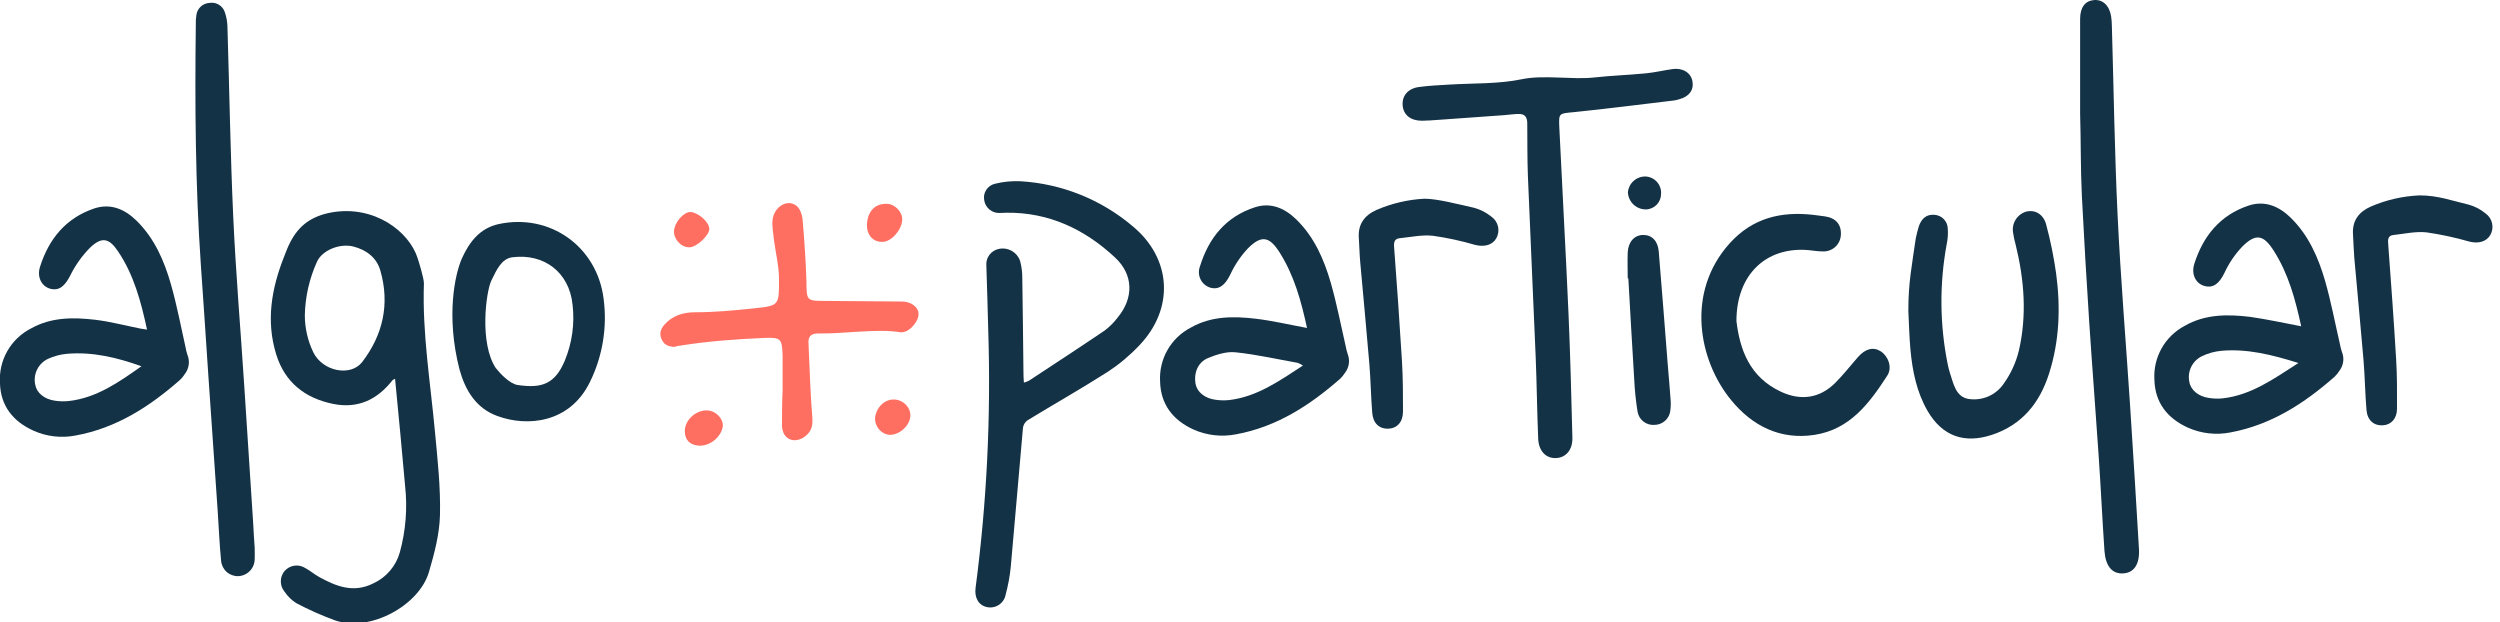 <svg width="233" height="58" viewBox="0 0 233 58" fill="none" xmlns="http://www.w3.org/2000/svg">
<g clip-path="url(#clip0_2118_3173)">
<path d="M36.82 35.3C36.666 35.386 36.608 35.4 36.58 35.437C35.165 37.249 33.35 38.114 31.041 37.643C28.417 37.106 26.55 35.639 25.741 33.027C24.782 29.925 25.299 26.92 26.457 23.973C26.639 23.514 26.8 23.053 27.036 22.605C27.848 20.994 29.071 20.119 30.941 19.791C34.878 19.107 38.136 21.562 38.93 24.079C39.013 24.342 39.523 25.962 39.509 26.421C39.348 31.064 40.115 35.632 40.537 40.231C40.78 42.812 41.068 45.408 41.006 47.992C40.965 49.774 40.486 51.576 39.978 53.306C39.088 56.404 34.497 58.955 31.229 57.819C29.99 57.368 28.784 56.832 27.618 56.216C27.183 55.942 26.811 55.579 26.526 55.152C26.297 54.881 26.172 54.538 26.172 54.183C26.172 53.828 26.297 53.485 26.526 53.214C26.76 52.947 27.082 52.772 27.434 52.721C27.785 52.67 28.144 52.747 28.444 52.937C28.9 53.183 29.3 53.528 29.753 53.781C31.342 54.653 32.942 55.292 34.775 54.38C35.379 54.105 35.916 53.701 36.347 53.196C36.778 52.692 37.092 52.099 37.269 51.46C37.818 49.45 37.983 47.355 37.755 45.285C37.471 41.985 37.142 38.685 36.82 35.3ZM28.41 29.372C28.41 30.566 28.678 31.744 29.194 32.822C30.064 34.62 32.685 35.133 33.757 33.738C35.696 31.208 36.34 28.335 35.453 25.231C35.111 24.02 34.165 23.302 32.963 22.984C31.674 22.642 30.01 23.326 29.537 24.407C28.831 25.969 28.448 27.658 28.41 29.372V29.372Z" fill="#143246"/>
<path d="M13.703 30.719C13.141 28.1 12.466 25.59 10.993 23.415C10.164 22.178 9.486 22.048 8.404 23.073C7.644 23.84 7.015 24.725 6.54 25.692C6.043 26.66 5.512 27.139 4.669 26.906C3.888 26.684 3.426 25.84 3.727 24.875C4.543 22.284 6.125 20.331 8.763 19.435C10.301 18.916 11.634 19.49 12.741 20.584C14.399 22.222 15.303 24.301 15.927 26.482C16.481 28.424 16.858 30.418 17.297 32.384C17.336 32.616 17.393 32.845 17.468 33.068C17.593 33.369 17.633 33.699 17.585 34.022C17.536 34.345 17.401 34.648 17.194 34.9C17.083 35.076 16.952 35.237 16.803 35.383C13.957 37.892 10.836 39.906 7.026 40.593C5.711 40.847 4.35 40.689 3.128 40.142C1.209 39.28 0.045 37.81 -0.003 35.697C-0.071 34.66 0.166 33.627 0.68 32.723C1.194 31.82 1.961 31.086 2.888 30.613C4.752 29.563 6.79 29.563 8.818 29.796C10.257 29.963 11.668 30.343 13.097 30.626C13.265 30.661 13.439 30.681 13.703 30.719ZM13.193 34.138C10.915 33.324 8.636 32.77 6.242 32.975C5.622 33.03 5.017 33.192 4.454 33.454C4.019 33.665 3.667 34.015 3.454 34.449C3.242 34.883 3.181 35.375 3.282 35.848C3.416 36.62 4.128 37.215 5.146 37.349C5.556 37.41 5.973 37.42 6.386 37.379C9.01 37.089 11.086 35.612 13.182 34.135L13.193 34.138Z" fill="#143246"/>
<path d="M23.737 51.049C23.737 51.511 23.758 51.822 23.737 52.133C23.729 52.541 23.564 52.931 23.278 53.222C22.991 53.513 22.604 53.684 22.195 53.699C21.798 53.706 21.414 53.562 21.119 53.297C20.824 53.032 20.64 52.665 20.606 52.27C20.455 50.721 20.393 49.162 20.287 47.606C19.993 43.332 19.698 39.058 19.403 34.784C19.174 31.416 18.962 28.045 18.718 24.677C18.208 17.237 18.156 9.783 18.249 2.322C18.238 2.011 18.256 1.7 18.304 1.392C18.345 1.092 18.489 0.816 18.713 0.611C18.936 0.407 19.224 0.286 19.527 0.271C19.828 0.221 20.137 0.28 20.398 0.437C20.659 0.595 20.856 0.84 20.952 1.129C21.105 1.569 21.188 2.031 21.198 2.497C21.38 8.391 21.469 14.289 21.736 20.177C21.976 25.443 22.422 30.698 22.764 35.96C23.045 40.262 23.325 44.563 23.603 48.864C23.638 49.647 23.692 50.423 23.737 51.049Z" fill="#143246"/>
<path d="M43.058 24.065C43.743 22.564 44.71 21.268 46.484 20.882C51.28 19.856 55.658 22.998 56.258 27.857C56.605 30.498 56.166 33.184 54.994 35.577C53.113 39.468 49.112 39.786 46.371 38.778C44.353 38.056 43.35 36.347 42.822 34.418C41.554 29.488 42.39 25.566 43.058 24.065ZM46.227 34.323C46.597 34.794 47.505 35.776 48.252 35.882C50.537 36.224 51.725 35.759 52.63 33.635C53.322 31.973 53.574 30.161 53.36 28.373C53.044 25.395 50.742 23.607 47.758 23.976C46.755 24.103 46.296 25.115 45.795 26.147C45.295 27.18 44.655 31.994 46.227 34.336V34.323Z" fill="#143246"/>
<path d="M95.428 35.657C95.58 35.618 95.728 35.565 95.87 35.499C98.234 33.944 100.608 32.395 102.951 30.808C103.408 30.464 103.816 30.058 104.16 29.601C105.671 27.782 105.657 25.614 103.92 23.997C101.091 21.361 97.754 19.778 93.794 19.826C93.585 19.826 93.376 19.856 93.171 19.849C92.829 19.864 92.495 19.754 92.23 19.539C91.965 19.324 91.787 19.02 91.732 18.684C91.661 18.346 91.725 17.994 91.911 17.704C92.097 17.413 92.389 17.206 92.725 17.128C93.509 16.933 94.317 16.853 95.123 16.892C98.951 17.124 102.602 18.585 105.531 21.056C109.224 24.089 109.47 28.78 106.161 32.213C105.285 33.139 104.303 33.96 103.235 34.658C100.783 36.221 98.248 37.657 95.764 39.172C95.652 39.252 95.557 39.354 95.485 39.471C95.412 39.589 95.364 39.719 95.342 39.855C94.952 44.174 94.599 48.492 94.205 52.811C94.119 53.688 93.959 54.558 93.729 55.409C93.695 55.603 93.622 55.788 93.515 55.953C93.407 56.118 93.267 56.26 93.103 56.369C92.939 56.479 92.754 56.554 92.561 56.59C92.367 56.626 92.167 56.622 91.975 56.579C91.208 56.414 90.793 55.707 90.927 54.756C91.964 46.871 92.359 38.914 92.109 30.965C92.061 28.89 91.992 26.814 91.927 24.736C91.9 24.383 92.002 24.032 92.215 23.75C92.429 23.467 92.738 23.272 93.085 23.2C93.498 23.11 93.929 23.176 94.297 23.384C94.664 23.592 94.941 23.929 95.075 24.329C95.21 24.831 95.278 25.348 95.277 25.867C95.325 28.828 95.353 31.793 95.387 34.757C95.38 35.044 95.407 35.322 95.428 35.657Z" fill="#143246"/>
<path d="M140.161 10.734C137.88 10.884 135.598 11.076 133.31 11.223C133.053 11.223 132.793 11.254 132.532 11.254C131.47 11.254 130.795 10.71 130.727 9.818C130.658 8.925 131.224 8.241 132.258 8.108C133.159 7.981 134.187 7.937 135.095 7.882C137.404 7.742 139.651 7.841 141.891 7.373C143.847 6.966 146.595 7.434 148.489 7.229C150.384 7.024 151.435 7.021 153.35 6.839C154.2 6.761 155.039 6.556 155.889 6.436C156.831 6.306 157.602 6.778 157.739 7.592C157.876 8.405 157.417 9.014 156.482 9.257C156.333 9.304 156.18 9.339 156.026 9.363C152.905 9.735 149.788 10.136 146.66 10.454C145.317 10.587 145.266 10.512 145.327 11.845C145.601 17.63 145.93 23.412 146.184 29.198C146.352 33.065 146.448 36.932 146.547 40.802C146.574 41.934 145.937 42.659 145.009 42.693C144.08 42.727 143.409 42.04 143.361 40.895C143.251 38.351 143.231 35.803 143.125 33.263C142.895 27.659 142.628 22.055 142.402 16.451C142.333 14.765 142.361 13.076 142.34 11.387C142.251 10.33 141.477 10.645 140.161 10.734Z" fill="#143246"/>
<path d="M121.813 30.566C121.279 28.083 120.621 25.686 119.271 23.546C118.315 22.031 117.575 21.884 116.315 23.139C115.628 23.871 115.064 24.709 114.646 25.621C114.17 26.586 113.595 27.054 112.759 26.798C112.566 26.732 112.389 26.628 112.238 26.492C112.086 26.356 111.964 26.191 111.878 26.007C111.792 25.823 111.744 25.623 111.737 25.42C111.73 25.217 111.764 25.014 111.837 24.825C112.653 22.171 114.263 20.181 116.976 19.313C118.459 18.838 119.744 19.409 120.813 20.451C122.484 22.079 123.392 24.158 124.023 26.339C124.581 28.278 124.958 30.271 125.413 32.241C125.459 32.495 125.522 32.745 125.602 32.99C125.718 33.281 125.755 33.598 125.71 33.908C125.665 34.218 125.539 34.511 125.345 34.758C125.22 34.954 125.073 35.135 124.906 35.298C122.073 37.78 118.98 39.787 115.198 40.478C113.858 40.742 112.47 40.584 111.224 40.026C109.309 39.155 108.168 37.674 108.12 35.547C108.063 34.526 108.301 33.51 108.808 32.62C109.315 31.731 110.068 31.007 110.977 30.535C112.885 29.448 114.972 29.458 117.051 29.707C118.617 29.895 120.162 30.261 121.813 30.566ZM121.433 34.07C121.281 33.967 121.118 33.882 120.946 33.817C119.014 33.475 117.089 33.034 115.14 32.833C114.311 32.747 113.386 33.041 112.591 33.369C111.639 33.759 111.245 34.768 111.423 35.763C111.56 36.532 112.279 37.13 113.297 37.26C113.707 37.319 114.124 37.328 114.537 37.288C117.147 36.987 119.233 35.503 121.433 34.07V34.07Z" fill="#143246"/>
<path d="M214.469 30.408C213.932 27.912 213.277 25.495 211.897 23.344C210.955 21.874 210.239 21.734 208.992 22.971C208.299 23.699 207.732 24.535 207.313 25.447C206.833 26.418 206.285 26.89 205.436 26.647C204.658 26.425 204.199 25.577 204.507 24.595C205.326 22.011 206.905 20.055 209.55 19.166C211.088 18.649 212.417 19.227 213.524 20.321C215.165 21.942 216.062 23.997 216.686 26.134C217.251 28.097 217.628 30.114 218.09 32.111C218.131 32.343 218.189 32.572 218.265 32.795C218.385 33.084 218.427 33.4 218.385 33.71C218.344 34.021 218.221 34.315 218.029 34.562C217.904 34.762 217.755 34.945 217.587 35.109C214.764 37.595 211.664 39.599 207.889 40.3C206.549 40.567 205.159 40.412 203.911 39.855C201.993 38.99 200.845 37.517 200.79 35.393C200.727 34.373 200.96 33.356 201.461 32.465C201.963 31.573 202.711 30.845 203.617 30.367C205.521 29.273 207.611 29.28 209.691 29.529C211.246 29.748 212.791 30.09 214.469 30.408ZM214.199 33.827C211.695 33.044 209.403 32.483 207.022 32.696C206.396 32.755 205.786 32.925 205.22 33.198C204.784 33.409 204.432 33.759 204.22 34.193C204.007 34.627 203.947 35.119 204.048 35.592C204.179 36.364 204.894 36.959 205.912 37.096C206.322 37.157 206.739 37.168 207.152 37.127C209.783 36.829 211.859 35.352 214.185 33.851L214.199 33.827Z" fill="#143246"/>
<path d="M193.867 10.577C193.867 7.643 193.867 4.707 193.867 1.769C193.867 0.702 194.322 0.09 195.134 0.008C195.946 -0.074 196.587 0.476 196.758 1.53C196.802 1.838 196.825 2.148 196.827 2.46C197.001 8.354 197.08 14.252 197.364 20.144C197.649 26.035 198.142 31.957 198.529 37.865C198.817 42.297 199.091 46.729 199.351 51.163C199.434 52.626 198.862 53.409 197.827 53.443C196.847 53.478 196.234 52.76 196.135 51.334C195.929 48.328 195.792 45.319 195.583 42.314C195.309 38.211 194.984 34.132 194.716 30.035C194.461 26.124 194.232 22.209 194.031 18.291C193.904 15.723 193.946 13.162 193.867 10.577C193.894 10.577 193.839 10.58 193.867 10.577Z" fill="#143246"/>
<path d="M178.547 22.226C178.571 22.045 178.78 21.241 178.841 21.07C179.091 20.387 179.526 19.952 180.301 20.021C180.633 20.044 180.943 20.191 181.172 20.432C181.4 20.673 181.53 20.991 181.534 21.323C181.567 21.813 181.531 22.304 181.428 22.783C180.749 26.472 180.781 30.257 181.524 33.933C181.578 34.214 181.648 34.492 181.736 34.764C182.062 35.749 182.274 36.977 183.449 37.178C184.075 37.28 184.716 37.201 185.299 36.952C185.881 36.702 186.38 36.292 186.738 35.77C187.403 34.843 187.884 33.799 188.156 32.692C188.92 29.396 188.666 26.09 187.861 22.817C187.753 22.444 187.672 22.064 187.618 21.679C187.546 21.251 187.636 20.812 187.872 20.447C188.108 20.083 188.472 19.82 188.892 19.709C189.67 19.535 190.448 19.962 190.705 20.933C191.108 22.437 191.418 23.964 191.633 25.505C192.054 28.651 191.945 31.786 190.968 34.833C190.098 37.547 188.475 39.589 185.652 40.526C183.076 41.377 181.037 40.659 179.66 38.317C178.632 36.549 178.238 34.586 178.053 32.583C177.944 31.396 177.92 30.189 177.858 29.006C177.848 26.329 178.201 24.698 178.547 22.226Z" fill="#143246"/>
<path d="M161.836 29.916C162.141 32.474 163.001 35.141 166.026 36.529C167.872 37.373 169.616 37.11 171.048 35.681C171.798 34.929 172.459 34.084 173.155 33.287C173.85 32.491 174.593 32.309 175.275 32.737C175.957 33.164 176.399 34.221 175.899 35C174.244 37.561 172.425 40.02 169.116 40.529C165.902 41.025 163.292 39.678 161.343 37.291C158.304 33.592 157.088 27.242 161.209 22.674C163.326 20.325 165.981 19.679 168.996 20.024C169.355 20.065 169.719 20.113 170.078 20.165C171.106 20.311 171.637 20.937 171.568 21.905C171.557 22.12 171.503 22.331 171.409 22.524C171.315 22.718 171.183 22.892 171.02 23.034C170.858 23.176 170.669 23.284 170.464 23.352C170.26 23.42 170.043 23.447 169.828 23.43C169.386 23.43 168.948 23.341 168.506 23.307C164.618 22.992 161.836 25.57 161.836 29.916Z" fill="#143246"/>
<path d="M132.741 18.52C133.964 18.52 135.862 19.026 137.404 19.371C137.979 19.53 138.515 19.804 138.98 20.178C139.296 20.394 139.52 20.72 139.61 21.092C139.7 21.463 139.649 21.855 139.466 22.192C139.107 22.841 138.343 23.043 137.479 22.824C136.189 22.445 134.872 22.16 133.54 21.973C132.533 21.867 131.484 22.096 130.457 22.202C130.015 22.247 129.895 22.51 129.926 22.965C130.193 26.538 130.45 30.111 130.665 33.687C130.758 35.239 130.761 36.802 130.758 38.358C130.758 39.332 130.21 39.924 129.388 39.955C128.566 39.985 127.976 39.466 127.894 38.495C127.767 36.97 127.75 35.417 127.623 33.909C127.36 30.73 127.048 27.553 126.767 24.373C126.702 23.648 126.695 22.92 126.644 22.195C126.544 20.906 127.164 20.068 128.298 19.562C129.706 18.956 131.21 18.603 132.741 18.52V18.52Z" fill="#143246"/>
<path d="M225.507 18.209C227.22 18.209 228.59 18.725 230.087 19.074C230.662 19.235 231.196 19.514 231.656 19.894C231.968 20.117 232.185 20.448 232.265 20.823C232.345 21.197 232.282 21.588 232.088 21.918C231.721 22.53 230.985 22.725 230.159 22.52C228.842 22.14 227.501 21.851 226.144 21.655C225.137 21.549 224.089 21.792 223.061 21.905C222.65 21.949 222.54 22.199 222.571 22.619C222.838 26.244 223.105 29.868 223.321 33.496C223.414 35.021 223.41 36.573 223.4 38.088C223.4 39.018 222.855 39.592 222.081 39.64C221.252 39.691 220.639 39.175 220.557 38.218C220.426 36.665 220.409 35.106 220.279 33.554C220.012 30.374 219.7 27.198 219.419 24.018C219.358 23.296 219.347 22.568 219.299 21.84C219.217 20.585 219.824 19.764 220.927 19.265C222.375 18.634 223.928 18.276 225.507 18.209V18.209Z" fill="#143246"/>
<path d="M151.703 25.942C151.703 25.139 151.672 24.332 151.703 23.529C151.747 22.537 152.333 21.904 153.141 21.898C153.95 21.891 154.512 22.451 154.594 23.426C154.892 26.996 155.166 30.569 155.447 34.138C155.526 35.123 155.622 36.104 155.687 37.089C155.733 37.501 155.726 37.917 155.666 38.327C155.614 38.678 155.438 39 155.169 39.233C154.9 39.466 154.556 39.596 154.2 39.599C153.831 39.629 153.463 39.519 153.171 39.292C152.879 39.065 152.682 38.736 152.621 38.371C152.46 37.373 152.356 36.366 152.309 35.355C152.11 32.22 151.942 29.081 151.761 25.942H151.703Z" fill="#143246"/>
<path d="M153.344 16.448C153.545 16.454 153.744 16.501 153.928 16.585C154.111 16.669 154.276 16.789 154.413 16.937C154.55 17.085 154.656 17.259 154.724 17.449C154.793 17.638 154.823 17.84 154.813 18.041C154.821 18.422 154.679 18.792 154.416 19.068C154.152 19.345 153.791 19.507 153.409 19.518C152.976 19.523 152.558 19.36 152.243 19.064C151.928 18.767 151.74 18.36 151.72 17.928C151.754 17.523 151.94 17.145 152.241 16.871C152.542 16.597 152.936 16.445 153.344 16.448Z" fill="#143246"/>
<path d="M72.939 36.391C72.939 35.306 72.939 34.249 72.939 33.108C72.883 31.551 72.772 31.439 71.244 31.495C68.606 31.606 65.939 31.801 63.356 32.218C63.189 32.218 62.939 32.33 62.773 32.33C62.3 32.274 61.884 32.163 61.661 31.606C61.439 31.133 61.55 30.716 61.884 30.299C62.661 29.409 63.661 29.103 64.772 29.103C66.606 29.103 68.411 28.936 70.244 28.741C72.605 28.491 72.605 28.491 72.605 26.071C72.605 24.819 72.3 23.623 72.133 22.372C72.078 21.704 71.911 21.064 72.022 20.341C72.189 19.506 72.855 18.922 73.55 18.922C74.244 18.978 74.661 19.451 74.8 20.424C74.966 22.399 75.105 24.346 75.161 26.266C75.161 28.046 75.216 28.046 76.939 28.046C78.938 28.046 82.133 28.102 84.077 28.102C84.91 28.102 85.605 28.63 85.605 29.242C85.66 29.91 84.716 31.078 83.91 30.966C81.799 30.605 78.466 31.133 76.3 31.078C75.522 31.078 75.3 31.384 75.355 32.079C75.466 34.527 75.522 36.613 75.716 39.033C75.772 39.867 75.494 40.396 74.828 40.813C73.883 41.342 72.939 40.869 72.883 39.728C72.883 38.783 72.883 37.587 72.939 36.391Z" fill="#FF6F61"/>
<path d="M81.558 38.933C81.672 37.946 82.47 37.179 83.382 37.234C84.237 37.289 84.949 38.056 84.835 38.878C84.721 39.754 83.752 40.576 82.898 40.521C82.1 40.467 81.501 39.7 81.558 38.933Z" fill="#FF6F61"/>
<path d="M66.105 21.346C66.105 21.922 64.979 22.991 64.304 23.046C63.516 23.101 62.812 22.333 62.812 21.565C62.869 20.688 63.713 19.756 64.36 19.756C65.148 19.838 66.105 20.715 66.105 21.346Z" fill="#FF6F61"/>
<path d="M80.795 20.963C80.855 19.683 81.549 18.939 82.726 18.999C83.48 19.058 84.144 19.832 84.084 20.517C84.023 21.469 83.058 22.541 82.243 22.541C81.368 22.57 80.795 21.916 80.795 20.963Z" fill="#FF6F61"/>
<path d="M65.143 41.535C64.264 41.476 63.825 40.982 63.825 40.167C63.825 39.12 64.892 38.189 65.959 38.247C66.681 38.305 67.371 38.945 67.371 39.673C67.277 40.662 66.21 41.593 65.143 41.535Z" fill="#FF6F61"/>
</g>
<defs>
<clipPath id="clip0_2118_3173">
<rect width="232.507" height="58" fill="white"/>
</clipPath>
</defs>
</svg>
